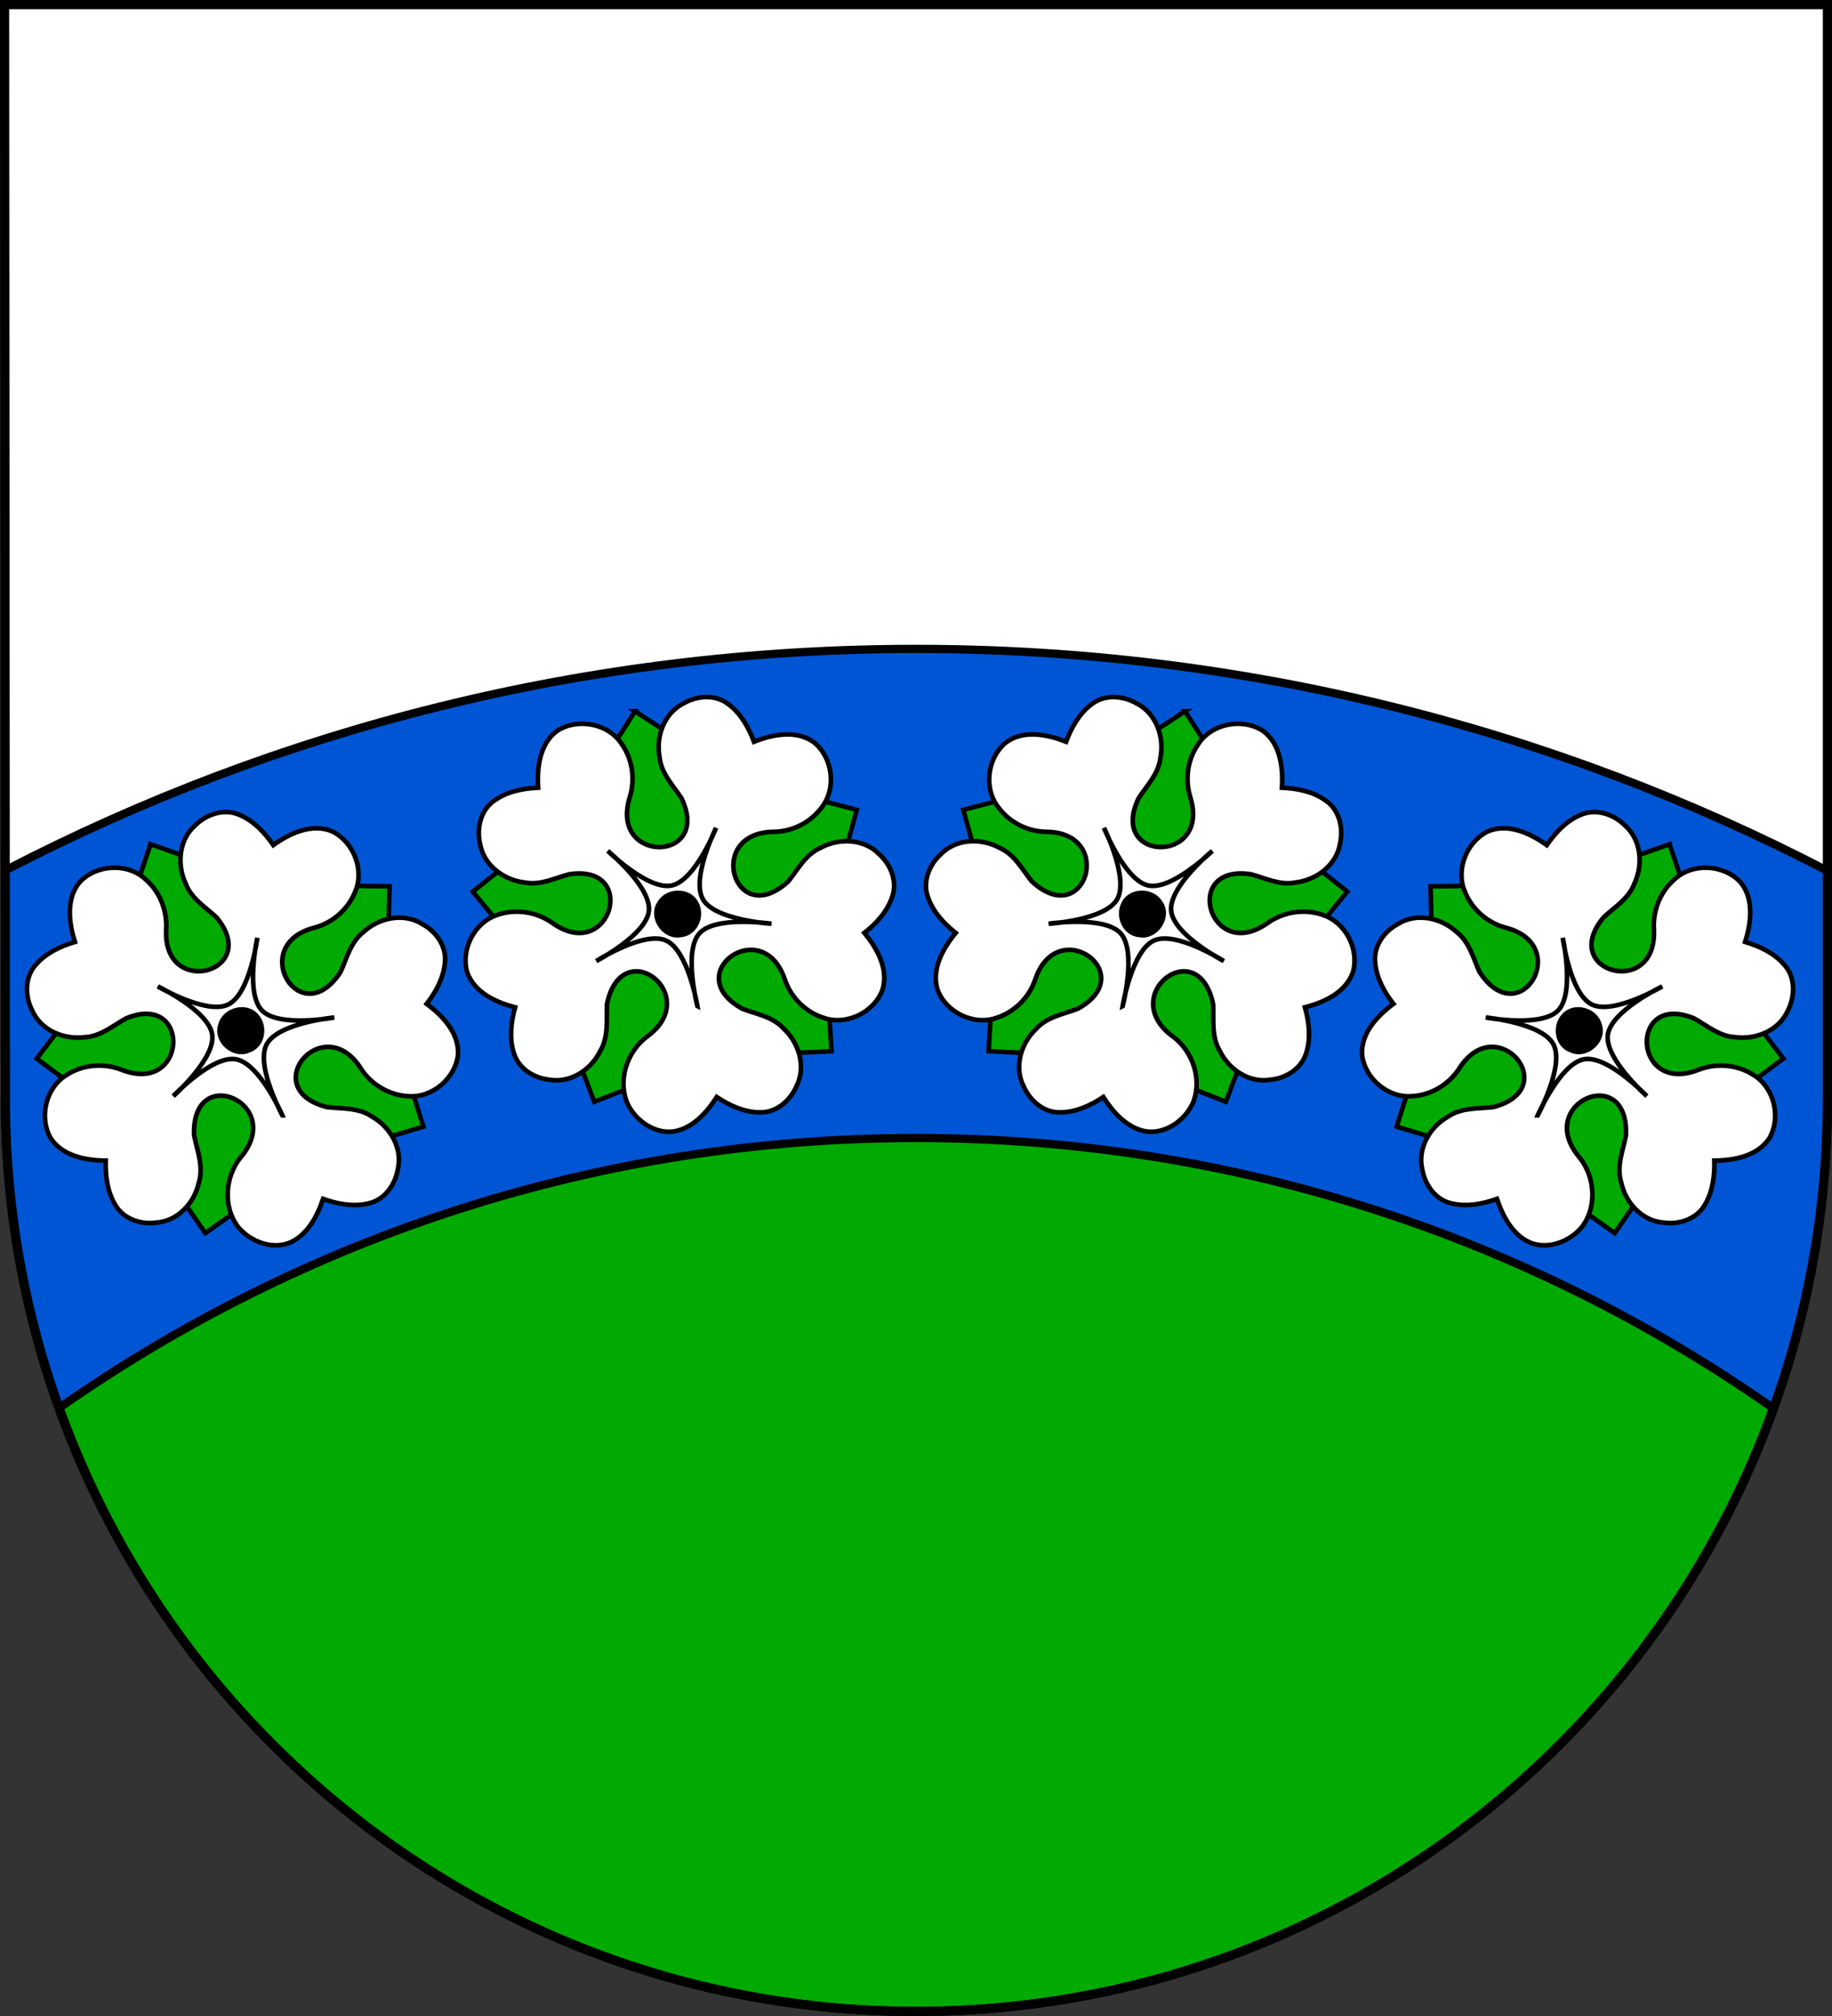 <?xml version="1.0" encoding="UTF-8" standalone="no"?>
<!-- Created with Inkscape (http://www.inkscape.org/) -->

<svg
   xmlns:dc="http://purl.org/dc/elements/1.1/"
   xmlns:cc="http://creativecommons.org/ns#"
   xmlns:rdf="http://www.w3.org/1999/02/22-rdf-syntax-ns#"
   xmlns:svg="http://www.w3.org/2000/svg"
   xmlns="http://www.w3.org/2000/svg"
   xmlns:sodipodi="http://sodipodi.sourceforge.net/DTD/sodipodi-0.dtd"
   xmlns:inkscape="http://www.inkscape.org/namespaces/inkscape"
   width="600"
   height="660"
   id="svg2"
   inkscape:label="Pozadí"
   version="1.1"
   inkscape:version="0.47 r22583"
   sodipodi:docname="Slaná CoA CZ.svg">
  <rect width="100%" height="100%" fill="#333333" stroke="none"/>
  <defs
     id="defs4809">
    <inkscape:perspective
       sodipodi:type="inkscape:persp3d"
       inkscape:vp_x="0 : 526.18109 : 1"
       inkscape:vp_y="0 : 1000 : 0"
       inkscape:vp_z="744.09448 : 526.18109 : 1"
       inkscape:persp3d-origin="372.04724 : 350.78739 : 1"
       id="perspective4815" />
    <inkscape:perspective
       id="perspective4825"
       inkscape:persp3d-origin="0.5 : 0.33333333 : 1"
       inkscape:vp_z="1 : 0.5 : 1"
       inkscape:vp_y="0 : 1000 : 0"
       inkscape:vp_x="0 : 0.5 : 1"
       sodipodi:type="inkscape:persp3d" />
    <inkscape:perspective
       id="perspective3780"
       inkscape:persp3d-origin="0.5 : 0.33333333 : 1"
       inkscape:vp_z="1 : 0.5 : 1"
       inkscape:vp_y="0 : 1000 : 0"
       inkscape:vp_x="0 : 0.5 : 1"
       sodipodi:type="inkscape:persp3d" />
    <inkscape:perspective
       id="perspective3845"
       inkscape:persp3d-origin="0.5 : 0.33333333 : 1"
       inkscape:vp_z="1 : 0.5 : 1"
       inkscape:vp_y="0 : 1000 : 0"
       inkscape:vp_x="0 : 0.5 : 1"
       sodipodi:type="inkscape:persp3d" />
    <inkscape:perspective
       id="perspective3862"
       inkscape:persp3d-origin="0.5 : 0.33333333 : 1"
       inkscape:vp_z="1 : 0.5 : 1"
       inkscape:vp_y="0 : 1000 : 0"
       inkscape:vp_x="0 : 0.5 : 1"
       sodipodi:type="inkscape:persp3d" />
    <inkscape:perspective
       id="perspective4921"
       inkscape:persp3d-origin="0.5 : 0.33333333 : 1"
       inkscape:vp_z="1 : 0.5 : 1"
       inkscape:vp_y="0 : 1000 : 0"
       inkscape:vp_x="0 : 0.5 : 1"
       sodipodi:type="inkscape:persp3d" />
    <inkscape:perspective
       id="perspective2835"
       inkscape:persp3d-origin="0.5 : 0.33333333 : 1"
       inkscape:vp_z="1 : 0.5 : 1"
       inkscape:vp_y="0 : 1000 : 0"
       inkscape:vp_x="0 : 0.5 : 1"
       sodipodi:type="inkscape:persp3d" />
    <inkscape:perspective
       id="perspective4588"
       inkscape:persp3d-origin="0.5 : 0.33333333 : 1"
       inkscape:vp_z="1 : 0.5 : 1"
       inkscape:vp_y="0 : 1000 : 0"
       inkscape:vp_x="0 : 0.5 : 1"
       sodipodi:type="inkscape:persp3d" />
    <inkscape:perspective
       id="perspective4628"
       inkscape:persp3d-origin="0.5 : 0.33333333 : 1"
       inkscape:vp_z="1 : 0.5 : 1"
       inkscape:vp_y="0 : 1000 : 0"
       inkscape:vp_x="0 : 0.5 : 1"
       sodipodi:type="inkscape:persp3d" />
    <inkscape:perspective
       id="perspective4650"
       inkscape:persp3d-origin="0.5 : 0.33333333 : 1"
       inkscape:vp_z="1 : 0.5 : 1"
       inkscape:vp_y="0 : 1000 : 0"
       inkscape:vp_x="0 : 0.5 : 1"
       sodipodi:type="inkscape:persp3d" />
    <inkscape:perspective
       id="perspective2840"
       inkscape:persp3d-origin="0.5 : 0.33333333 : 1"
       inkscape:vp_z="1 : 0.5 : 1"
       inkscape:vp_y="0 : 1000 : 0"
       inkscape:vp_x="0 : 0.5 : 1"
       sodipodi:type="inkscape:persp3d" />
    <inkscape:perspective
       id="perspective3881"
       inkscape:persp3d-origin="0.5 : 0.33333333 : 1"
       inkscape:vp_z="1 : 0.5 : 1"
       inkscape:vp_y="0 : 1000 : 0"
       inkscape:vp_x="0 : 0.5 : 1"
       sodipodi:type="inkscape:persp3d" />
    <inkscape:perspective
       id="perspective3920"
       inkscape:persp3d-origin="0.5 : 0.33333333 : 1"
       inkscape:vp_z="1 : 0.5 : 1"
       inkscape:vp_y="0 : 1000 : 0"
       inkscape:vp_x="0 : 0.5 : 1"
       sodipodi:type="inkscape:persp3d" />
    <inkscape:perspective
       id="perspective3943"
       inkscape:persp3d-origin="0.5 : 0.33333333 : 1"
       inkscape:vp_z="1 : 0.5 : 1"
       inkscape:vp_y="0 : 1000 : 0"
       inkscape:vp_x="0 : 0.5 : 1"
       sodipodi:type="inkscape:persp3d" />
    <inkscape:perspective
       id="perspective3977"
       inkscape:persp3d-origin="0.5 : 0.33333333 : 1"
       inkscape:vp_z="1 : 0.5 : 1"
       inkscape:vp_y="0 : 1000 : 0"
       inkscape:vp_x="0 : 0.5 : 1"
       sodipodi:type="inkscape:persp3d" />
    <inkscape:perspective
       id="perspective4023"
       inkscape:persp3d-origin="0.5 : 0.33333333 : 1"
       inkscape:vp_z="1 : 0.5 : 1"
       inkscape:vp_y="0 : 1000 : 0"
       inkscape:vp_x="0 : 0.5 : 1"
       sodipodi:type="inkscape:persp3d" />
    <inkscape:perspective
       id="perspective4075"
       inkscape:persp3d-origin="0.5 : 0.33333333 : 1"
       inkscape:vp_z="1 : 0.5 : 1"
       inkscape:vp_y="0 : 1000 : 0"
       inkscape:vp_x="0 : 0.5 : 1"
       sodipodi:type="inkscape:persp3d" />
    <inkscape:perspective
       id="perspective4099"
       inkscape:persp3d-origin="0.5 : 0.33333333 : 1"
       inkscape:vp_z="1 : 0.5 : 1"
       inkscape:vp_y="0 : 1000 : 0"
       inkscape:vp_x="0 : 0.5 : 1"
       sodipodi:type="inkscape:persp3d" />
  </defs>
  <sodipodi:namedview
     id="base"
     pagecolor="#ffffff"
     bordercolor="#666666"
     borderopacity="1.0"
     inkscape:pageopacity="0.0"
     inkscape:pageshadow="2"
     inkscape:zoom="1.9169157"
     inkscape:cx="325.82399"
     inkscape:cy="697.70328"
     inkscape:document-units="px"
     inkscape:current-layer="layer1"
     showgrid="false"
     inkscape:window-width="1366"
     inkscape:window-height="716"
     inkscape:window-x="-8"
     inkscape:window-y="-8"
     inkscape:window-maximized="1" />
  <g
     inkscape:label="Vrstva 1"
     inkscape:groupmode="layer"
     id="layer1"
     transform="translate(0,-392.362)">
    <path
       style="fill:#ffffff;fill-opacity:1;stroke:none;stroke-width:3;stroke-miterlimit:4;stroke-dasharray:none"
       d="m 1.76,751.977 c 0,165.042 133.518,298.885 298.24,298.885 164.722,0 298.5,-133.843 298.5,-298.885 l 2.8e-4,-358.115 -597,0 0.26,358.115 z"
       id="rect4411-0"
       sodipodi:nodetypes="cscccc" />
    <path
       style="fill:#00aa00;fill-opacity:1;stroke:#000000;stroke-width:3;stroke-miterlimit:4;stroke-dasharray:none"
       d="m 1.76,751.977 c 0,165.042 133.518,298.885 298.24,298.885 164.722,0 298.5,-133.843 298.5,-298.885 l -596.74,0 z"
       id="rect4411-0-1"
       sodipodi:nodetypes="cscc" />
    <path
       style="opacity:1;fill:#0055d4;fill-opacity:1;stroke:#000000;stroke-width:2.7;stroke-linecap:round;stroke-miterlimit:4;stroke-dasharray:none;stroke-dashoffset:0"
       d="M 300 212.438 C 192.438 212.438 90.995 238.629 1.688 284.969 L 1.75 359.625 C 1.75 395.202 7.96 429.32 19.344 460.969 C 98.805 405.256 195.585 372.562 300 372.562 C 404.486 372.562 501.321 405.312 580.812 461.094 C 592.245 429.407 598.5 395.251 598.5 359.625 L 598.5 285.094 C 509.145 238.69 407.642 212.438 300 212.438 z "
       transform="translate(0,392.362)"
       id="path3910" />
    <g
       id="g4003"
       transform="translate(0,0.802)">
      <g
         transform="matrix(0.925,-0.197,-0.197,-0.925,788.855,1256.853)"
         id="g3904">
        <path
           transform="matrix(0.397,0,0,0.397,-597.524,493.512)"
           sodipodi:type="star"
           style="fill:#00aa00;fill-opacity:1;stroke:#000000;stroke-width:4.035;stroke-linecap:round;stroke-miterlimit:4;stroke-opacity:1;stroke-dasharray:none;stroke-dashoffset:0"
           id="path2873"
           sodipodi:sides="5"
           sodipodi:cx="342.85715"
           sodipodi:cy="546.64789"
           sodipodi:r1="180"
           sodipodi:r2="128.20029"
           sodipodi:arg1="1.5707963"
           sodipodi:arg2="2.1991148"
           inkscape:flatsided="false"
           inkscape:rounded="0"
           inkscape:randomized="0"
           d="m 342.857,726.648 -75.354,-76.284 -95.836,-48.093 49.264,-95.239 16.124,-106.007 105.801,17.423 105.801,-17.423 16.124,106.007 49.264,95.239 -95.836,48.093 -75.354,76.284 z" />
        <path
           style="fill:#ffffff;stroke:#000000;stroke-width:1.6;stroke-linecap:butt;stroke-linejoin:miter;stroke-miterlimit:4;stroke-opacity:1;stroke-dasharray:none"
           d="m -478.371,636.917 c -6.776,0.384 -12.289,6.271 -13.867,12.615 -1.841,8.598 3.454,17.694 11.24,21.359 22.59,9.787 -0.808,37.422 -11.083,13.894 -1.339,-5.261 -1.728,-11.179 -5.683,-15.363 -4.402,-5.634 -12.413,-8.791 -19.308,-5.974 -5.294,1.71 -9.839,6.291 -10.086,12.059 -0.397,5.231 1.395,10.356 3.767,14.908 -6.217,3.079 -12.858,8.066 -13.731,15.453 -0.473,8.129 6.051,16.184 14.251,17.089 6.842,0.92 13.82,-1.82 18.395,-6.913 16.623,-17.664 33.436,14.052 8.979,15.513 -5.146,-0.267 -10.548,-1.727 -15.49,0.359 -6.949,2.269 -12.815,8.758 -12.492,16.383 -0.095,5.699 2.797,11.712 8.377,13.768 4.812,1.987 10.266,1.874 15.342,1.029 1.001,6.884 3.711,14.746 10.459,17.845 7.932,3.078 18.011,-1.128 21.03,-9.17 2.594,-6.011 1.961,-13.102 -1.27,-18.75 -11.514,-21.111 23.54,-27.775 17.529,-3.705 -1.911,4.896 -5.035,9.715 -4.424,15.255 0.125,7.211 4.587,14.526 11.748,16.507 5.33,1.805 11.872,0.946 15.533,-3.615 3.461,-3.986 5.035,-9.239 5.819,-14.378 6.993,1.188 15.628,1.017 20.534,-4.845 4.898,-6.486 4.08,-16.781 -2.169,-22.108 -4.872,-4.41 -11.745,-6.266 -18.217,-4.957 -23.538,4.736 -20.399,-30.9 1.499,-17.771 4.087,3.384 7.699,7.783 13.136,8.935 7.017,2.136 15.549,0.036 19.545,-6.411 3.254,-4.476 4.288,-10.885 1.063,-15.71 -2.735,-4.424 -7.198,-7.545 -11.798,-9.815 3.21,-6.125 5.687,-14.094 2.032,-20.584 -4.449,-6.997 -14.811,-9.624 -21.997,-5.205 -5.684,3.237 -9.58,9.258 -10.323,15.776 -2.757,24.039 -35.634,9.485 -16.445,-6.915 4.474,-2.846 9.791,-4.928 12.553,-9.74 4.115,-5.868 4.849,-14.441 0.211,-20.249 -3.245,-4.586 -8.991,-7.763 -14.69,-6.232 -5.138,1.206 -9.525,4.516 -13.168,8.227 -4.427,-4.474 -10.219,-8.739 -16.804,-8.563 z"
           id="path2888"
           sodipodi:nodetypes="ccccccccccccccccccccccccccccccccccccccccc" />
        <path
           style="fill:none;stroke:#000000;stroke-width:1.6;stroke-linecap:round;stroke-miterlimit:4;stroke-opacity:1;stroke-dasharray:none;stroke-dashoffset:0"
           d="m -461.562,677.677 c 0,0 -0.872,19.536 5.916,24.468 6.789,4.932 25.099,-1.934 25.099,-1.934 0,0 -18.849,5.208 -21.442,13.188 -2.593,7.98 9.596,23.273 9.596,23.273 0,0 -10.777,-16.318 -19.169,-16.318 -8.391,0 -19.169,16.318 -19.169,16.318 0,0 12.189,-15.292 9.596,-23.273 -2.593,-7.98 -21.442,-13.188 -21.442,-13.188 0,0 18.31,6.866 25.099,1.934 6.789,-4.932 5.916,-24.468 5.916,-24.468 z"
           id="path2875"
           sodipodi:nodetypes="czczczczczc" />
        <path
           style="fill:#000000;stroke:#000000;stroke-width:1.6;stroke-miterlimit:4;stroke-opacity:1;stroke-dasharray:none"
           d="m -462.261,702.981 c -5.676,0.249 -8.91,8.171 -4.796,12.231 3.47,4.021 11.084,2.689 12.516,-2.602 1.464,-4.785 -2.453,-10.387 -7.72,-9.629 z"
           id="path2877" />
      </g>
      <g
         transform="matrix(0.85,-0.415,-0.415,-0.85,766.03,1141.164)"
         id="g3904-7">
        <path
           transform="matrix(0.397,0,0,0.397,-597.524,493.512)"
           sodipodi:type="star"
           style="fill:#00aa00;fill-opacity:1;stroke:#000000;stroke-width:4.035;stroke-linecap:round;stroke-miterlimit:4;stroke-opacity:1;stroke-dasharray:none;stroke-dashoffset:0"
           id="path2873-1"
           sodipodi:sides="5"
           sodipodi:cx="342.85715"
           sodipodi:cy="546.64789"
           sodipodi:r1="180"
           sodipodi:r2="128.20029"
           sodipodi:arg1="1.5707963"
           sodipodi:arg2="2.1991148"
           inkscape:flatsided="false"
           inkscape:rounded="0"
           inkscape:randomized="0"
           d="m 342.857,726.648 -75.354,-76.284 -95.836,-48.093 49.264,-95.239 16.124,-106.007 105.801,17.423 105.801,-17.423 16.124,106.007 49.264,95.239 -95.836,48.093 -75.354,76.284 z" />
        <path
           style="fill:#ffffff;stroke:#000000;stroke-width:1.6;stroke-linecap:butt;stroke-linejoin:miter;stroke-miterlimit:4;stroke-opacity:1;stroke-dasharray:none"
           d="m -478.371,636.917 c -6.776,0.384 -12.289,6.271 -13.867,12.615 -1.841,8.598 3.454,17.694 11.24,21.359 22.59,9.787 -0.808,37.422 -11.083,13.894 -1.339,-5.261 -1.728,-11.179 -5.683,-15.363 -4.402,-5.634 -12.413,-8.791 -19.308,-5.974 -5.294,1.71 -9.839,6.291 -10.086,12.059 -0.397,5.231 1.395,10.356 3.767,14.908 -6.217,3.079 -12.858,8.066 -13.731,15.453 -0.473,8.129 6.051,16.184 14.251,17.089 6.842,0.92 13.82,-1.82 18.395,-6.913 16.623,-17.664 33.436,14.052 8.979,15.513 -5.146,-0.267 -10.548,-1.727 -15.49,0.359 -6.949,2.269 -12.815,8.758 -12.492,16.383 -0.095,5.699 2.797,11.712 8.377,13.768 4.812,1.987 10.266,1.874 15.342,1.029 1.001,6.884 3.711,14.746 10.459,17.845 7.932,3.078 18.011,-1.128 21.03,-9.17 2.594,-6.011 1.961,-13.102 -1.27,-18.75 -11.514,-21.111 23.54,-27.775 17.529,-3.705 -1.911,4.896 -5.035,9.715 -4.424,15.255 0.125,7.211 4.587,14.526 11.748,16.507 5.33,1.805 11.872,0.946 15.533,-3.615 3.461,-3.986 5.035,-9.239 5.819,-14.378 6.993,1.188 15.628,1.017 20.534,-4.845 4.898,-6.486 4.08,-16.781 -2.169,-22.108 -4.872,-4.41 -11.745,-6.266 -18.217,-4.957 -23.538,4.736 -20.399,-30.9 1.499,-17.771 4.087,3.384 7.699,7.783 13.136,8.935 7.017,2.136 15.549,0.036 19.545,-6.411 3.254,-4.476 4.288,-10.885 1.063,-15.71 -2.735,-4.424 -7.198,-7.545 -11.798,-9.815 3.21,-6.125 5.687,-14.094 2.032,-20.584 -4.449,-6.997 -14.811,-9.624 -21.997,-5.205 -5.684,3.237 -9.58,9.258 -10.323,15.776 -2.757,24.039 -35.634,9.485 -16.445,-6.915 4.474,-2.846 9.791,-4.928 12.553,-9.74 4.115,-5.868 4.849,-14.441 0.211,-20.249 -3.245,-4.586 -8.991,-7.763 -14.69,-6.232 -5.138,1.206 -9.525,4.516 -13.168,8.227 -4.427,-4.474 -10.219,-8.739 -16.804,-8.563 z"
           id="path2888-1"
           sodipodi:nodetypes="ccccccccccccccccccccccccccccccccccccccccc" />
        <path
           style="fill:none;stroke:#000000;stroke-width:1.6;stroke-linecap:round;stroke-miterlimit:4;stroke-opacity:1;stroke-dasharray:none;stroke-dashoffset:0"
           d="m -461.562,677.677 c 0,0 -0.872,19.536 5.916,24.468 6.789,4.932 25.099,-1.934 25.099,-1.934 0,0 -18.849,5.208 -21.442,13.188 -2.593,7.98 9.596,23.273 9.596,23.273 0,0 -10.777,-16.318 -19.169,-16.318 -8.391,0 -19.169,16.318 -19.169,16.318 0,0 12.189,-15.292 9.596,-23.273 -2.593,-7.98 -21.442,-13.188 -21.442,-13.188 0,0 18.31,6.866 25.099,1.934 6.789,-4.932 5.916,-24.468 5.916,-24.468 z"
           id="path2875-52"
           sodipodi:nodetypes="czczczczczc" />
        <path
           style="fill:#000000;stroke:#000000;stroke-width:1.6;stroke-miterlimit:4;stroke-opacity:1;stroke-dasharray:none"
           d="m -462.261,702.981 c -5.676,0.249 -8.91,8.171 -4.796,12.231 3.47,4.021 11.084,2.689 12.516,-2.602 1.464,-4.785 -2.453,-10.387 -7.72,-9.629 z"
           id="path2877-7" />
      </g>
    </g>
    <g
       transform="matrix(-1,0,0,1,596.093,0.802)"
       id="g4003-6">
      <g
         transform="matrix(0.925,-0.197,-0.197,-0.925,788.855,1256.853)"
         id="g3904-1">
        <path
           transform="matrix(0.397,0,0,0.397,-597.524,493.512)"
           sodipodi:type="star"
           style="fill:#00aa00;fill-opacity:1;stroke:#000000;stroke-width:4.035;stroke-linecap:round;stroke-miterlimit:4;stroke-opacity:1;stroke-dasharray:none;stroke-dashoffset:0"
           id="path2873-42"
           sodipodi:sides="5"
           sodipodi:cx="342.85715"
           sodipodi:cy="546.64789"
           sodipodi:r1="180"
           sodipodi:r2="128.20029"
           sodipodi:arg1="1.5707963"
           sodipodi:arg2="2.1991148"
           inkscape:flatsided="false"
           inkscape:rounded="0"
           inkscape:randomized="0"
           d="m 342.857,726.648 -75.354,-76.284 -95.836,-48.093 49.264,-95.239 16.124,-106.007 105.801,17.423 105.801,-17.423 16.124,106.007 49.264,95.239 -95.836,48.093 -75.354,76.284 z" />
        <path
           style="fill:#ffffff;stroke:#000000;stroke-width:1.6;stroke-linecap:butt;stroke-linejoin:miter;stroke-miterlimit:4;stroke-opacity:1;stroke-dasharray:none"
           d="m -478.371,636.917 c -6.776,0.384 -12.289,6.271 -13.867,12.615 -1.841,8.598 3.454,17.694 11.24,21.359 22.59,9.787 -0.808,37.422 -11.083,13.894 -1.339,-5.261 -1.728,-11.179 -5.683,-15.363 -4.402,-5.634 -12.413,-8.791 -19.308,-5.974 -5.294,1.71 -9.839,6.291 -10.086,12.059 -0.397,5.231 1.395,10.356 3.767,14.908 -6.217,3.079 -12.858,8.066 -13.731,15.453 -0.473,8.129 6.051,16.184 14.251,17.089 6.842,0.92 13.82,-1.82 18.395,-6.913 16.623,-17.664 33.436,14.052 8.979,15.513 -5.146,-0.267 -10.548,-1.727 -15.49,0.359 -6.949,2.269 -12.815,8.758 -12.492,16.383 -0.095,5.699 2.797,11.712 8.377,13.768 4.812,1.987 10.266,1.874 15.342,1.029 1.001,6.884 3.711,14.746 10.459,17.845 7.932,3.078 18.011,-1.128 21.03,-9.17 2.594,-6.011 1.961,-13.102 -1.27,-18.75 -11.514,-21.111 23.54,-27.775 17.529,-3.705 -1.911,4.896 -5.035,9.715 -4.424,15.255 0.125,7.211 4.587,14.526 11.748,16.507 5.33,1.805 11.872,0.946 15.533,-3.615 3.461,-3.986 5.035,-9.239 5.819,-14.378 6.993,1.188 15.628,1.017 20.534,-4.845 4.898,-6.486 4.08,-16.781 -2.169,-22.108 -4.872,-4.41 -11.745,-6.266 -18.217,-4.957 -23.538,4.736 -20.399,-30.9 1.499,-17.771 4.087,3.384 7.699,7.783 13.136,8.935 7.017,2.136 15.549,0.036 19.545,-6.411 3.254,-4.476 4.288,-10.885 1.063,-15.71 -2.735,-4.424 -7.198,-7.545 -11.798,-9.815 3.21,-6.125 5.687,-14.094 2.032,-20.584 -4.449,-6.997 -14.811,-9.624 -21.997,-5.205 -5.684,3.237 -9.58,9.258 -10.323,15.776 -2.757,24.039 -35.634,9.485 -16.445,-6.915 4.474,-2.846 9.791,-4.928 12.553,-9.74 4.115,-5.868 4.849,-14.441 0.211,-20.249 -3.245,-4.586 -8.991,-7.763 -14.69,-6.232 -5.138,1.206 -9.525,4.516 -13.168,8.227 -4.427,-4.474 -10.219,-8.739 -16.804,-8.563 z"
           id="path2888-3"
           sodipodi:nodetypes="ccccccccccccccccccccccccccccccccccccccccc" />
        <path
           style="fill:none;stroke:#000000;stroke-width:1.6;stroke-linecap:round;stroke-miterlimit:4;stroke-opacity:1;stroke-dasharray:none;stroke-dashoffset:0"
           d="m -461.562,677.677 c 0,0 -0.872,19.536 5.916,24.468 6.789,4.932 25.099,-1.934 25.099,-1.934 0,0 -18.849,5.208 -21.442,13.188 -2.593,7.98 9.596,23.273 9.596,23.273 0,0 -10.777,-16.318 -19.169,-16.318 -8.391,0 -19.169,16.318 -19.169,16.318 0,0 12.189,-15.292 9.596,-23.273 -2.593,-7.98 -21.442,-13.188 -21.442,-13.188 0,0 18.31,6.866 25.099,1.934 6.789,-4.932 5.916,-24.468 5.916,-24.468 z"
           id="path2875-2"
           sodipodi:nodetypes="czczczczczc" />
        <path
           style="fill:#000000;stroke:#000000;stroke-width:1.6;stroke-miterlimit:4;stroke-opacity:1;stroke-dasharray:none"
           d="m -462.261,702.981 c -5.676,0.249 -8.91,8.171 -4.796,12.231 3.47,4.021 11.084,2.689 12.516,-2.602 1.464,-4.785 -2.453,-10.387 -7.72,-9.629 z"
           id="path2877-2" />
      </g>
      <g
         transform="matrix(0.85,-0.415,-0.415,-0.85,766.03,1141.164)"
         id="g3904-7-1">
        <path
           transform="matrix(0.397,0,0,0.397,-597.524,493.512)"
           sodipodi:type="star"
           style="fill:#00aa00;fill-opacity:1;stroke:#000000;stroke-width:4.035;stroke-linecap:round;stroke-miterlimit:4;stroke-opacity:1;stroke-dasharray:none;stroke-dashoffset:0"
           id="path2873-1-6"
           sodipodi:sides="5"
           sodipodi:cx="342.85715"
           sodipodi:cy="546.64789"
           sodipodi:r1="180"
           sodipodi:r2="128.20029"
           sodipodi:arg1="1.5707963"
           sodipodi:arg2="2.1991148"
           inkscape:flatsided="false"
           inkscape:rounded="0"
           inkscape:randomized="0"
           d="m 342.857,726.648 -75.354,-76.284 -95.836,-48.093 49.264,-95.239 16.124,-106.007 105.801,17.423 105.801,-17.423 16.124,106.007 49.264,95.239 -95.836,48.093 -75.354,76.284 z" />
        <path
           style="fill:#ffffff;stroke:#000000;stroke-width:1.6;stroke-linecap:butt;stroke-linejoin:miter;stroke-miterlimit:4;stroke-opacity:1;stroke-dasharray:none"
           d="m -478.371,636.917 c -6.776,0.384 -12.289,6.271 -13.867,12.615 -1.841,8.598 3.454,17.694 11.24,21.359 22.59,9.787 -0.808,37.422 -11.083,13.894 -1.339,-5.261 -1.728,-11.179 -5.683,-15.363 -4.402,-5.634 -12.413,-8.791 -19.308,-5.974 -5.294,1.71 -9.839,6.291 -10.086,12.059 -0.397,5.231 1.395,10.356 3.767,14.908 -6.217,3.079 -12.858,8.066 -13.731,15.453 -0.473,8.129 6.051,16.184 14.251,17.089 6.842,0.92 13.82,-1.82 18.395,-6.913 16.623,-17.664 33.436,14.052 8.979,15.513 -5.146,-0.267 -10.548,-1.727 -15.49,0.359 -6.949,2.269 -12.815,8.758 -12.492,16.383 -0.095,5.699 2.797,11.712 8.377,13.768 4.812,1.987 10.266,1.874 15.342,1.029 1.001,6.884 3.711,14.746 10.459,17.845 7.932,3.078 18.011,-1.128 21.03,-9.17 2.594,-6.011 1.961,-13.102 -1.27,-18.75 -11.514,-21.111 23.54,-27.775 17.529,-3.705 -1.911,4.896 -5.035,9.715 -4.424,15.255 0.125,7.211 4.587,14.526 11.748,16.507 5.33,1.805 11.872,0.946 15.533,-3.615 3.461,-3.986 5.035,-9.239 5.819,-14.378 6.993,1.188 15.628,1.017 20.534,-4.845 4.898,-6.486 4.08,-16.781 -2.169,-22.108 -4.872,-4.41 -11.745,-6.266 -18.217,-4.957 -23.538,4.736 -20.399,-30.9 1.499,-17.771 4.087,3.384 7.699,7.783 13.136,8.935 7.017,2.136 15.549,0.036 19.545,-6.411 3.254,-4.476 4.288,-10.885 1.063,-15.71 -2.735,-4.424 -7.198,-7.545 -11.798,-9.815 3.21,-6.125 5.687,-14.094 2.032,-20.584 -4.449,-6.997 -14.811,-9.624 -21.997,-5.205 -5.684,3.237 -9.58,9.258 -10.323,15.776 -2.757,24.039 -35.634,9.485 -16.445,-6.915 4.474,-2.846 9.791,-4.928 12.553,-9.74 4.115,-5.868 4.849,-14.441 0.211,-20.249 -3.245,-4.586 -8.991,-7.763 -14.69,-6.232 -5.138,1.206 -9.525,4.516 -13.168,8.227 -4.427,-4.474 -10.219,-8.739 -16.804,-8.563 z"
           id="path2888-1-8"
           sodipodi:nodetypes="ccccccccccccccccccccccccccccccccccccccccc" />
        <path
           style="fill:none;stroke:#000000;stroke-width:1.6;stroke-linecap:round;stroke-miterlimit:4;stroke-opacity:1;stroke-dasharray:none;stroke-dashoffset:0"
           d="m -461.562,677.677 c 0,0 -0.872,19.536 5.916,24.468 6.789,4.932 25.099,-1.934 25.099,-1.934 0,0 -18.849,5.208 -21.442,13.188 -2.593,7.98 9.596,23.273 9.596,23.273 0,0 -10.777,-16.318 -19.169,-16.318 -8.391,0 -19.169,16.318 -19.169,16.318 0,0 12.189,-15.292 9.596,-23.273 -2.593,-7.98 -21.442,-13.188 -21.442,-13.188 0,0 18.31,6.866 25.099,1.934 6.789,-4.932 5.916,-24.468 5.916,-24.468 z"
           id="path2875-52-5"
           sodipodi:nodetypes="czczczczczc" />
        <path
           style="fill:#000000;stroke:#000000;stroke-width:1.6;stroke-miterlimit:4;stroke-opacity:1;stroke-dasharray:none"
           d="m -462.261,702.981 c -5.676,0.249 -8.91,8.171 -4.796,12.231 3.47,4.021 11.084,2.689 12.516,-2.602 1.464,-4.785 -2.453,-10.387 -7.72,-9.629 z"
           id="path2877-7-7" />
      </g>
    </g>
    <path
       style="fill:none;fill-opacity:1;stroke:#000000;stroke-width:3;stroke-miterlimit:4;stroke-dasharray:none"
       d="m 1.76,751.977 c 0,165.042 133.518,298.885 298.24,298.885 164.722,0 298.5,-133.843 298.5,-298.885 l 2.8e-4,-358.115 -597,0 0.26,358.115 z"
       id="rect4411-0-0"
       sodipodi:nodetypes="cscccc" />
  </g>
</svg>
